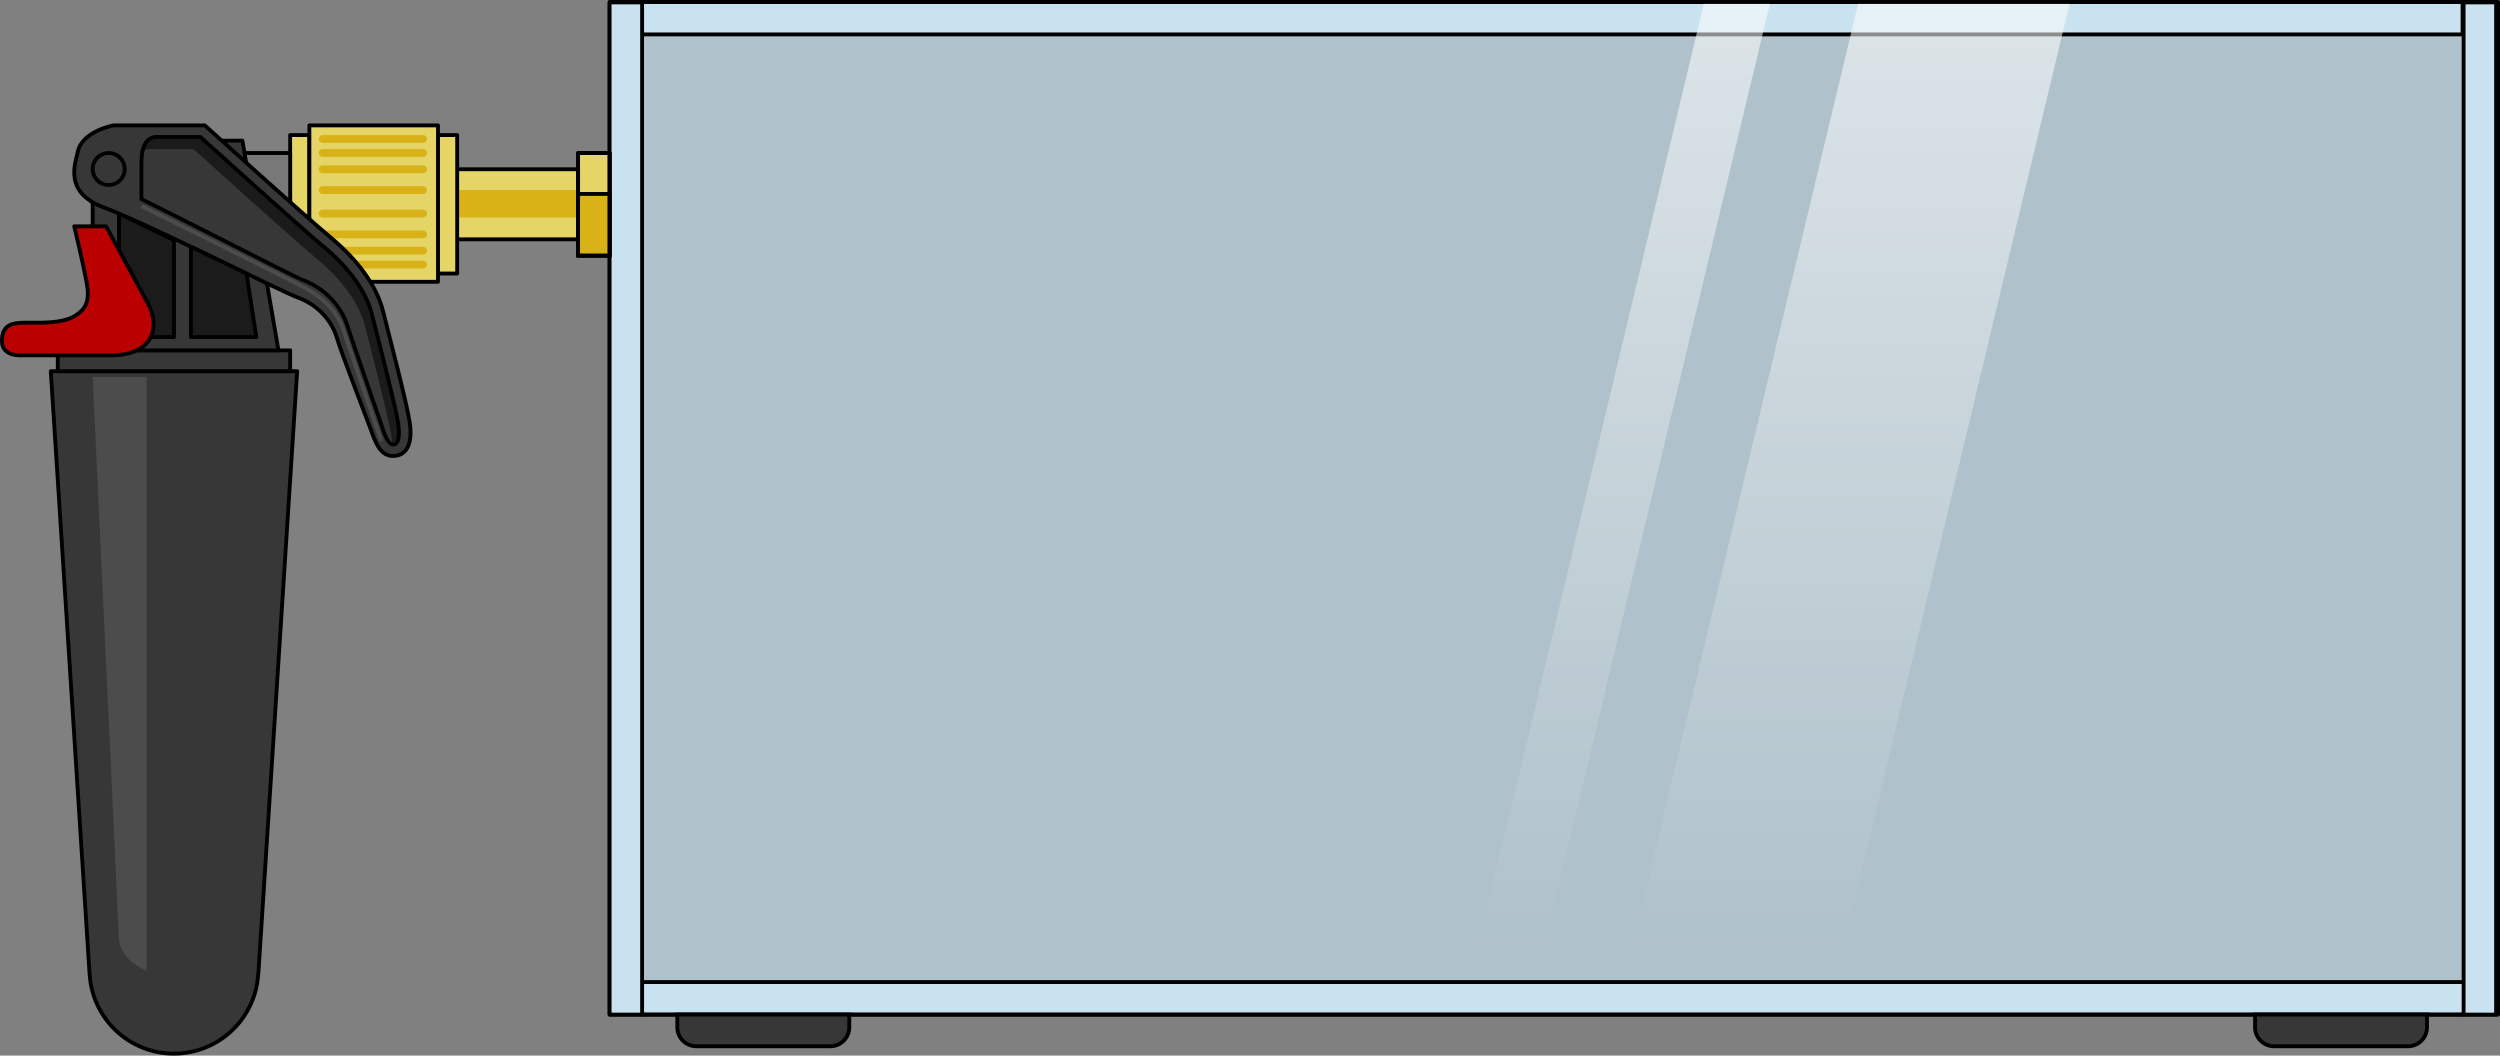 <?xml version="1.0" encoding="utf-8"?>
<!-- Generator: Adobe Illustrator 16.0.0, SVG Export Plug-In . SVG Version: 6.00 Build 0)  -->
<!DOCTYPE svg PUBLIC "-//W3C//DTD SVG 1.1//EN" "http://www.w3.org/Graphics/SVG/1.1/DTD/svg11.dtd">
<svg version="1.1" id="Layer_1" xmlns="http://www.w3.org/2000/svg" xmlns:xlink="http://www.w3.org/1999/xlink" x="0px" y="0px"
	 width="563.915px" height="238.101px" viewBox="0 0 563.915 238.101" enable-background="new 0 0 563.915 238.101"
	 xml:space="preserve">
<rect x="0" y="0" width="563.915" height="238.101" fill="#808080" stroke="none"/>
<g>
	<g>
		<g>
			<rect x="137.508" y="0.435" opacity="0.6" fill="#CEEDFC" width="425.973" height="228.421"/>
			
				<rect x="144.836" y="0.435" fill="#C9E2EF" stroke="#000000" stroke-width="0.869" stroke-linecap="round" stroke-linejoin="round" stroke-miterlimit="10" width="410.633" height="7.329"/>
			
				<rect x="144.836" y="221.526" fill="#C9E2EF" stroke="#000000" stroke-width="0.869" stroke-linecap="round" stroke-linejoin="round" stroke-miterlimit="10" width="410.998" height="7.329"/>
			<linearGradient id="SVGID_1_" gradientUnits="userSpaceOnUse" x1="415.699" y1="-162.759" x2="415.699" y2="214.525">
				<stop  offset="0" style="stop-color:#FFFFFF"/>
				<stop  offset="1" style="stop-color:#FFFFFF;stop-opacity:0"/>
			</linearGradient>
			<polygon fill="url(#SVGID_1_)" points="412.203,228.855 364.502,228.855 419.195,0.545 466.896,0.545 			"/>
			<linearGradient id="SVGID_2_" gradientUnits="userSpaceOnUse" x1="364.501" y1="-162.759" x2="364.501" y2="214.525">
				<stop  offset="0" style="stop-color:#FFFFFF"/>
				<stop  offset="1" style="stop-color:#FFFFFF;stop-opacity:0"/>
			</linearGradient>
			<polygon fill="url(#SVGID_2_)" points="344.613,228.855 329.699,228.855 384.393,0.545 399.303,0.545 			"/>
			
				<rect x="137.508" y="0.435" fill="none" stroke="#000000" stroke-width="0.869" stroke-linecap="round" stroke-linejoin="round" stroke-miterlimit="10" width="425.973" height="228.421"/>
			
				<rect x="137.508" y="0.542" fill="#C9E2EF" stroke="#000000" stroke-width="0.869" stroke-linecap="round" stroke-linejoin="round" stroke-miterlimit="10" width="7.328" height="228.313"/>
			
				<rect x="555.705" y="0.542" fill="#C9E2EF" stroke="#000000" stroke-width="0.869" stroke-linecap="round" stroke-linejoin="round" stroke-miterlimit="10" width="7.33" height="228.313"/>
		</g>
		<path fill="#373737" stroke="#000000" stroke-width="0.869" stroke-miterlimit="10" d="M508.664,228.855v2.873
			c0,2.352,1.924,4.275,4.275,4.275h30.236c2.352,0,4.275-1.924,4.275-4.275v-2.873H508.664z"/>
		<path fill="#373737" stroke="#000000" stroke-width="0.869" stroke-miterlimit="10" d="M152.779,228.855v2.873
			c0,2.352,1.924,4.275,4.275,4.275h30.238c2.35,0,4.275-1.924,4.275-4.275v-2.873H152.779z"/>
	</g>
	<g>
		<g>
			
				<rect x="65.449" y="30.463" fill="#E5D466" stroke="#000000" stroke-width="0.869" stroke-linecap="round" stroke-linejoin="round" stroke-miterlimit="10" width="4.336" height="31.243"/>
			
				<rect x="98.793" y="38.182" fill="#E5D466" stroke="#000000" stroke-width="0.869" stroke-linecap="round" stroke-linejoin="round" stroke-miterlimit="10" width="31.605" height="15.807"/>
			<rect x="103.127" y="42.866" fill="#D8B217" width="27.271" height="6.187"/>
			
				<rect x="98.793" y="30.463" fill="#E5D466" stroke="#000000" stroke-width="0.869" stroke-linecap="round" stroke-linejoin="round" stroke-miterlimit="10" width="4.334" height="31.243"/>
			
				<rect x="130.398" y="34.509" fill="#E5D466" stroke="#000000" stroke-width="0.869" stroke-linecap="round" stroke-linejoin="round" stroke-miterlimit="10" width="7.109" height="23.152"/>
			
				<rect x="69.785" y="28.28" fill="#E5D466" stroke="#000000" stroke-width="0.869" stroke-linecap="round" stroke-linejoin="round" stroke-miterlimit="10" width="29.008" height="35.29"/>
			<g>
				<path fill="#D8B217" d="M95.428,30.463h-22.65c-0.486,0-0.879,0.395-0.879,0.879c0,0.486,0.393,0.879,0.879,0.879h22.65
					c0.486,0,0.879-0.393,0.879-0.879C96.307,30.857,95.914,30.463,95.428,30.463z"/>
				<path fill="#D8B217" d="M95.428,33.618h-22.65c-0.486,0-0.879,0.394-0.879,0.878c0,0.486,0.393,0.879,0.879,0.879h22.65
					c0.486,0,0.879-0.393,0.879-0.879C96.307,34.012,95.914,33.618,95.428,33.618z"/>
				<path fill="#D8B217" d="M95.428,37.303h-22.65c-0.486,0-0.879,0.393-0.879,0.878s0.393,0.879,0.879,0.879h22.65
					c0.486,0,0.879-0.394,0.879-0.879S95.914,37.303,95.428,37.303z"/>
				<path fill="#D8B217" d="M95.428,41.987h-22.65c-0.486,0-0.879,0.394-0.879,0.878c0,0.486,0.393,0.879,0.879,0.879h22.65
					c0.486,0,0.879-0.393,0.879-0.879C96.307,42.381,95.914,41.987,95.428,41.987z"/>
				<path fill="#D8B217" d="M72.777,60.577h22.65c0.486,0,0.879-0.394,0.879-0.879s-0.393-0.879-0.879-0.879h-22.65
					c-0.486,0-0.879,0.394-0.879,0.879S72.291,60.577,72.777,60.577z"/>
				<path fill="#D8B217" d="M72.777,57.421h22.65c0.486,0,0.879-0.393,0.879-0.878s-0.393-0.879-0.879-0.879h-22.65
					c-0.486,0-0.879,0.394-0.879,0.879S72.291,57.421,72.777,57.421z"/>
				<path fill="#D8B217" d="M72.777,53.737h22.65c0.486,0,0.879-0.394,0.879-0.878c0-0.486-0.393-0.879-0.879-0.879h-22.65
					c-0.486,0-0.879,0.393-0.879,0.879C71.898,53.344,72.291,53.737,72.777,53.737z"/>
				<path fill="#D8B217" d="M72.777,49.053h22.65c0.486,0,0.879-0.394,0.879-0.879s-0.393-0.879-0.879-0.879h-22.65
					c-0.486,0-0.879,0.394-0.879,0.879S72.291,49.053,72.777,49.053z"/>
			</g>
			
				<rect x="54.676" y="34.509" fill="#787878" stroke="#000000" stroke-width="0.869" stroke-linecap="round" stroke-linejoin="round" stroke-miterlimit="10" width="10.773" height="19.684"/>
			
				<path fill="#373737" stroke="#000000" stroke-width="0.869" stroke-linecap="round" stroke-linejoin="round" stroke-miterlimit="10" d="
				M67.029,83.726H11.453l8.744,135.854h0.014c0.498,10.074,8.822,18.086,19.016,18.086c10.195,0,18.518-8.012,19.018-18.086h0.035
				L67.029,83.726z"/>
			
				<rect x="13.033" y="79.029" fill="#373737" stroke="#000000" stroke-width="0.869" stroke-linecap="round" stroke-linejoin="round" stroke-miterlimit="10" width="52.416" height="4.696"/>
			
				<polygon fill="#373737" stroke="#000000" stroke-width="0.869" stroke-linecap="round" stroke-linejoin="round" stroke-miterlimit="10" points="
				20.904,31.728 54.676,31.728 62.807,79.029 20.904,79.029 			"/>
			
				<polygon fill="#1B1B1B" stroke="#000000" stroke-width="0.869" stroke-linecap="round" stroke-linejoin="round" stroke-miterlimit="10" points="
				39.24,76.026 39.24,54.192 26.848,48.174 26.848,76.026 			"/>
			<g>
				
					<path fill="#373737" stroke="#000000" stroke-width="0.869" stroke-linecap="round" stroke-linejoin="round" stroke-miterlimit="10" d="
					M89.535,102.766c2.252-0.451,3.611-2.865,2.863-7.598c-0.746-4.733-4.484-18.934-5.979-24.912s-5.854-11.707-11.834-16.689
					C68.609,48.584,46.189,28.28,46.189,28.28H25.639c0,0-7.102,1.247-8.098,5.979c-0.566,2.698-3.238,9.217,5.979,12.58
					c9.217,3.362,39.609,18.808,43.719,20.303c4.111,1.495,7.473,4.857,8.719,8.968s6.383,17.229,7.6,20.552
					C84.639,99.621,85.799,103.513,89.535,102.766z"/>
				<path fill="#1B1B1B" d="M89.826,95.574c-0.578-3.656-3.115-13.604-4.793-20.185c-0.443-1.74-0.838-3.289-1.141-4.501
					c-1.277-5.104-5.07-10.4-10.973-15.32c-5.406-4.506-23.734-21.063-27.736-24.682c-7.646,0-7.193,0-9.865,0
					c-1.707,0-2.752,1.234-3.186,3.226c0.455-0.317,0.996-0.494,1.633-0.494c2.672,0,2.219,0,9.865,0
					c4.002,3.618,22.33,20.177,27.736,24.682c5.902,4.92,9.695,10.217,10.973,15.32c0.303,1.212,0.699,2.761,1.141,4.501
					c1.68,6.582,4.215,16.529,4.793,20.185c0.107,0.69,0.16,1.327,0.166,1.901c0.063,0.016,0.125,0.047,0.191,0.047
					c0.117,0,0.25-0.015,0.393-0.044C89.898,100.035,90.229,98.129,89.826,95.574z"/>
				
					<circle fill="none" stroke="#000000" stroke-width="0.869" stroke-linecap="round" stroke-linejoin="round" stroke-miterlimit="10" cx="24.517" cy="38.121" r="3.612"/>
			</g>
			
				<path fill="#BA0000" stroke="#000000" stroke-width="0.869" stroke-linecap="round" stroke-linejoin="round" stroke-miterlimit="10" d="
				M16.746,51.049h7.18c0,0,7.561,13.945,9.33,17.187c3.178,5.824,1.094,11.918-8.287,11.918H5.164c0,0-4.73,0.479-4.73-3.208
				s2.248-4.169,5.455-4.169c3.205,0,8.008,0.241,10.857-1.442c2.852-1.685,3.553-3.704,2.771-7.762
				C18.512,58.338,16.746,51.049,16.746,51.049z"/>
			
				<rect x="130.398" y="43.744" fill="#D8B217" stroke="#000000" stroke-width="0.869" stroke-miterlimit="10" width="7.109" height="13.917"/>
			
				<rect x="130.398" y="34.509" fill="none" stroke="#000000" stroke-width="0.869" stroke-linecap="round" stroke-linejoin="round" stroke-miterlimit="10" width="7.109" height="23.152"/>
			
				<polygon fill="#1B1B1B" stroke="#000000" stroke-width="0.869" stroke-linecap="round" stroke-linejoin="round" stroke-miterlimit="10" points="
				43.076,55.664 43.076,76.026 57.82,76.026 55.598,61.706 			"/>
		</g>
		<path fill="#4C4C4C" d="M33.045,85.018H20.904l5.943,127.022c0,0,0.25,4.459,6.197,6.894
			C33.045,205.888,33.045,85.018,33.045,85.018"/>
		
			<path fill="none" stroke="#000000" stroke-width="0.869" stroke-linecap="round" stroke-linejoin="round" stroke-miterlimit="10" d="
			M31.9,44.917c0,0,0-5.042,0-8.401s1.1-5.629,3.418-5.629c2.672,0,2.219,0,9.865,0c4.002,3.618,22.33,20.176,27.736,24.682
			c5.902,4.92,9.695,10.217,10.973,15.32c0.303,1.212,0.697,2.761,1.141,4.501c1.678,6.581,4.215,16.528,4.793,20.185
			c0.402,2.555,0.072,4.461-0.803,4.636c-0.143,0.029-0.275,0.044-0.393,0.044l0,0c-1.045,0-1.813-2.046-2.572-4.324l-0.031-0.092
			c-0.416-1.251-6.855-19.707-7.576-22.082c-1.473-4.86-5.332-8.846-10.322-10.661C66.604,62.54,38.496,48.108,31.9,44.917z"/>
		<path fill="none" stroke="#4C4C4C" stroke-width="0.869" stroke-miterlimit="10" d="M31.9,46.459c0,0,32.529,16.14,36.633,18.328
			c4.104,2.188,7.477,5.197,9.027,9.938c1.549,4.74,8.479,24.8,8.479,24.8"/>
	</g>
</g>
</svg>
